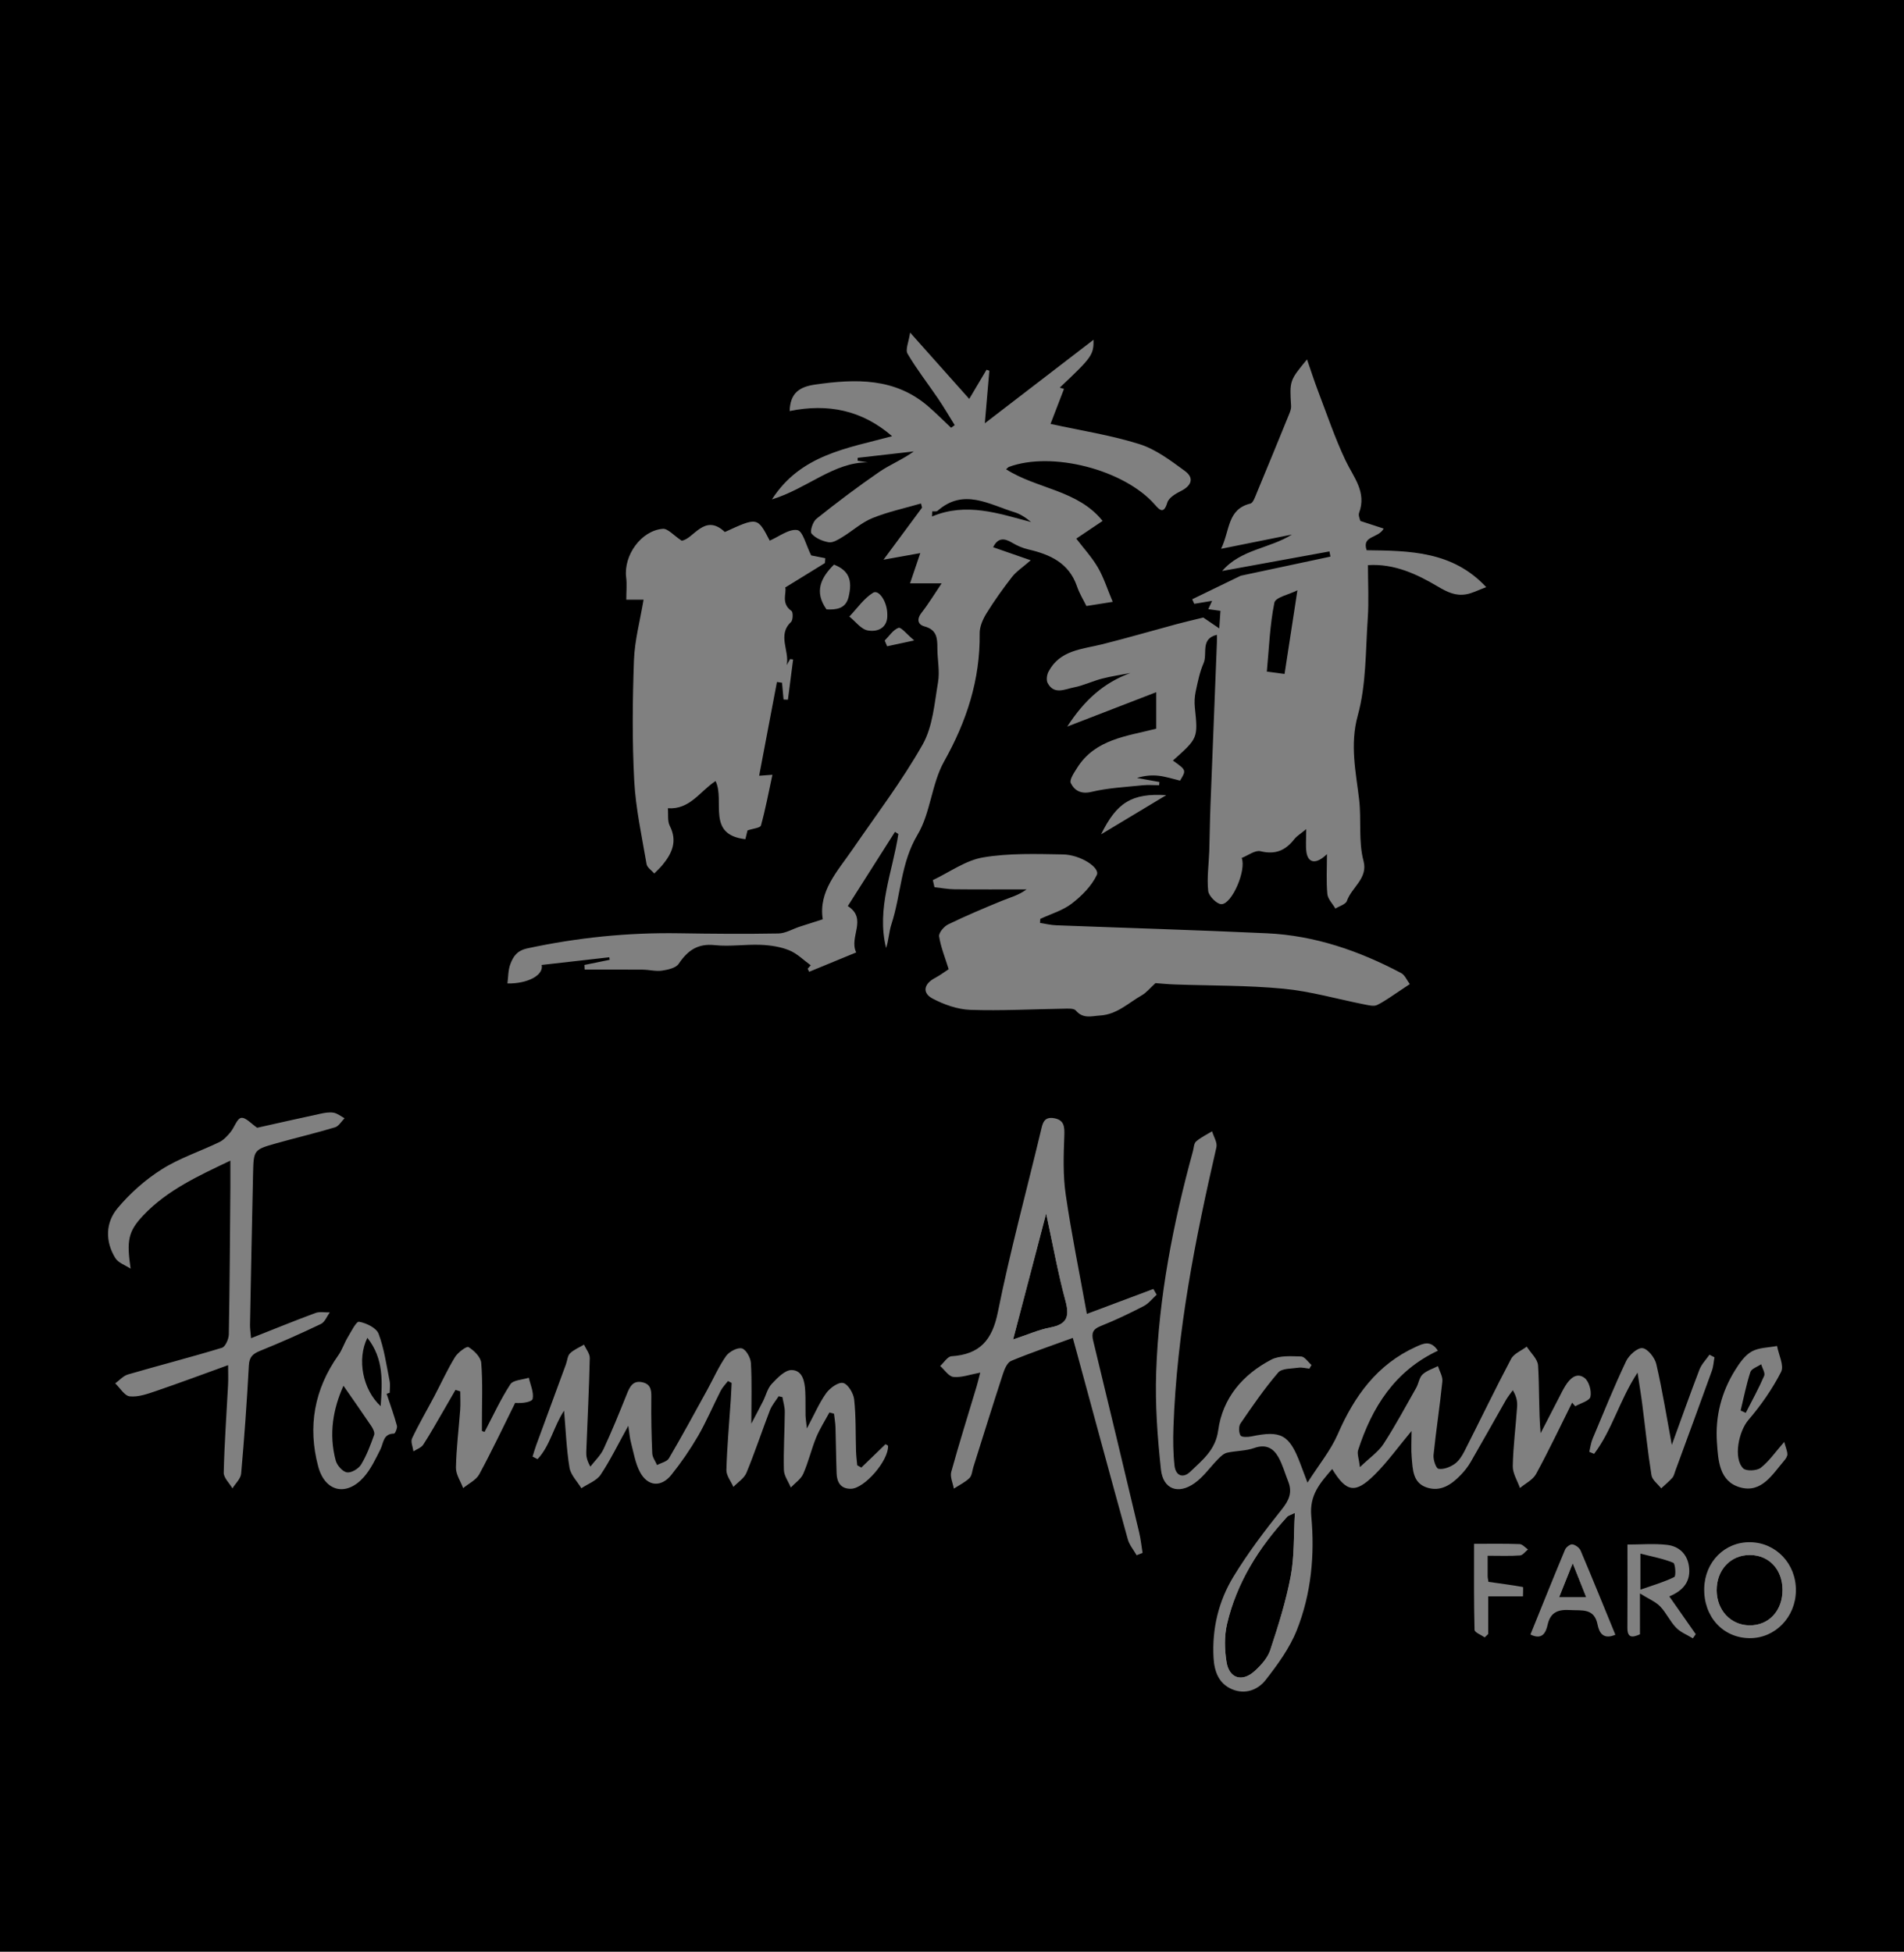 <?xml version="1.0" encoding="utf-8"?>
<!-- Generator: Adobe Illustrator 26.0.0, SVG Export Plug-In . SVG Version: 6.00 Build 0)  -->
<svg version="1.1" id="Layer_1" xmlns="http://www.w3.org/2000/svg" xmlns:xlink="http://www.w3.org/1999/xlink" x="0px" y="0px"
	 viewBox="0 0 639.96 655.96" style="enable-background:new 0 0 639.96 655.96;" xml:space="preserve">
<rect x="0" y="0" width="639.96" height="655.96" fill="#808080" stroke="none"/>
<style type="text/css">
	.st0{fill:#FFFFFF;}
</style>
<g>
	<path d="M0,655.96C0,437.19,0,218.78,0,0c213.35,0,426.42,0,639.96,0c0,218.53,0,437.06,0,655.96
		C426.78,655.96,213.71,655.96,0,655.96z M434.24,179.67c-7.67,4.78-17.16,4.93-23.46,12.25c12.02-2.19,24.04-4.39,36.07-6.58
		c0.11,0.58,0.22,1.16,0.33,1.74c-9.48,2.02-18.97,4.04-30.16,6.43c-4.25,2.06-10.28,4.99-16.3,7.91c0.23,0.51,0.46,1.02,0.69,1.53
		c1.9-0.32,3.81-0.63,5.99-0.99c-0.51,1.12-0.88,1.91-1.28,2.79c1.51,0.21,2.74,0.37,4.09,0.56c-0.13,1.97-0.24,3.61-0.4,5.91
		c-2.3-1.57-4.2-2.87-5.37-3.66c-3.31,0.81-6.1,1.45-8.85,2.19c-8.34,2.25-16.63,4.66-25,6.77c-6.81,1.71-14.34,1.91-18.18,9.25
		c-0.56,1.06-0.8,2.84-0.28,3.81c2.18,4.07,5.82,2.04,8.83,1.46c3.21-0.62,6.24-2.11,9.42-2.94c3.14-0.81,6.38-1.27,9.57-1.89
		c-8.9,3.23-15.45,9.05-21.23,18c10.49-4.05,19.96-7.71,29.91-11.56c0,4.72,0,8.47,0,12.27c-9.93,2.56-20.5,3.47-26.6,13.18
		c-1,1.6-2.66,4-2.12,5.1c1.22,2.48,3.39,3.82,6.98,2.95c5.55-1.33,11.36-1.6,17.07-2.2c1.86-0.2,3.75-0.03,5.63-0.03
		c0.04-0.36,0.07-0.72,0.11-1.08c-2.52-0.45-5.03-0.91-7.55-1.36c2.53-0.79,4.97-1.01,7.35-0.73c2.41,0.29,4.77,1.07,7.13,1.63
		c2.14-3.52,2.14-3.52-2.4-6.75c8.48-7.55,8.44-7.55,7.38-17.84c-0.18-1.78-0.09-3.66,0.29-5.4c0.69-3.21,1.33-6.5,2.64-9.49
		c1.39-3.18-1.18-8.21,4.48-9.53c0,0.85,0.03,1.66,0,2.46c-0.72,18.43-1.47,36.85-2.18,55.28c-0.19,4.98-0.23,9.97-0.39,14.95
		c-0.15,4.49-0.83,9.02-0.35,13.44c0.18,1.69,2.93,4.42,4.47,4.4c3.55-0.06,8.41-11.45,6.78-15.53c2.13-0.82,4.52-2.71,6.34-2.26
		c4.97,1.22,8.39-0.26,11.35-4.06c0.8-1.04,2.04-1.74,4-3.37c0,3.31-0.22,5.47,0.05,7.56c0.5,3.9,3.24,4.44,6.92,0.84
		c0,4.81-0.26,9.13,0.13,13.39c0.16,1.71,1.76,3.28,2.71,4.91c1.33-0.84,3.45-1.4,3.86-2.56c1.6-4.59,7.13-7.57,5.6-13.39
		c-1.79-6.79-0.67-13.83-1.49-20.76c-1.06-9.02-3.17-18.34-0.46-28.15c2.87-10.37,2.61-21.65,3.36-32.55
		c0.41-5.94,0.07-11.92,0.07-18.02c8.81-0.58,16.49,3.04,23.45,7.17c3.32,1.97,6.03,3.23,9.54,2.64c2.05-0.34,3.99-1.39,6.77-2.41
		c-11.28-12.13-25.76-12.23-40.2-12.41c-1.68-5.01,3.91-3.89,5.73-7.28c-2.59-0.84-4.99-1.63-7.86-2.56
		c-0.09-0.53-0.74-1.81-0.4-2.73c2.59-6.99-1.83-11.89-4.53-17.54c-3.61-7.59-6.3-15.62-9.31-23.5c-1.26-3.3-2.33-6.68-3.67-10.53
		c-5.89,7.15-5.86,7.15-5.35,15.72c0.05,0.92-0.35,1.91-0.71,2.8c-3.57,8.77-7.16,17.54-10.8,26.28c-0.56,1.34-1.21,3.42-2.19,3.66
		c-7.82,1.93-6.8,8.99-9.83,15.2C419.16,182.71,426.7,181.19,434.24,179.67z M284.96,304.54c5.3-8.34,10.57-16.64,15.85-24.94
		c0.38,0.24,0.76,0.48,1.14,0.72c-1.92,12.7-7.43,25.02-4.12,38.31c0.88-2.64,0.96-5.45,1.8-8.02c3.23-9.9,3.08-20.53,8.77-30.05
		c4.39-7.35,4.7-17.09,8.91-24.6c7.6-13.56,12.17-27.51,11.97-43.08c-0.03-2.26,1.08-4.78,2.32-6.77c2.61-4.23,5.52-8.29,8.57-12.21
		c1.41-1.81,3.47-3.13,6.27-5.58c-5.09-1.77-8.87-3.09-12.63-4.39c1.55-3.17,3.65-3.16,6.37-1.52c1.67,1.01,3.56,1.81,5.46,2.26
		c7.33,1.7,13.64,4.54,16.34,12.39c0.84,2.46,2.24,4.72,3.18,6.63c2.82-0.45,5.17-0.82,8.84-1.4c-1.79-4.24-2.99-8.12-4.98-11.54
		c-2.05-3.51-4.87-6.56-7.27-9.71c2.83-1.9,5.6-3.76,8.85-5.95c-8.38-10.44-22.1-10.73-32.44-17.36c0.65-0.57,0.76-0.73,0.9-0.78
		c14.49-5.38,38.76,0.9,49.07,12.63c1.53,1.74,3.01,3.44,4.21-0.63c0.48-1.63,2.78-3.02,4.56-3.9c3.6-1.78,4.56-4.4,1.38-6.73
		c-4.77-3.5-9.78-7.3-15.29-9.04c-9.54-3.01-19.56-4.54-29.89-6.8c1.32-3.43,2.92-7.59,4.52-11.76c-0.47-0.14-0.94-0.29-1.42-0.43
		c10.81-10.21,11.39-10.96,11.36-16.1c-12.53,9.63-24.42,18.76-36.55,28.08c0.52-6.03,1.02-11.85,1.52-17.67
		c-0.32-0.11-0.63-0.22-0.95-0.32c-1.8,3.04-3.6,6.08-5.81,9.8c-6.28-7.05-12.51-14.04-19.87-22.3c-0.45,3.14-1.67,5.72-0.86,7.11
		c3.07,5.24,6.85,10.06,10.27,15.1c1.96,2.9,3.73,5.93,5.58,8.9c-0.41,0.29-0.81,0.59-1.22,0.88c-2.48-2.33-4.89-4.75-7.45-6.99
		c-11.3-9.89-24.57-9.49-38.28-7.52c-5.27,0.76-8.36,2.87-8.53,8.9c12.86-2.63,24.33-0.31,34.44,8.45
		c-15.12,4.08-30.73,6.19-40.4,21.25c11.93-3.66,20.8-12.56,32.22-12.45c-0.47-0.08-1.94-0.31-3.4-0.55c0-0.33,0-0.65,0-0.98
		c6.29-0.72,12.58-1.44,18.87-2.15c-3.86,2.78-8.03,4.43-11.63,6.9c-7.23,4.97-14.24,10.27-21.1,15.74
		c-1.21,0.97-2.26,4.23-1.64,4.97c1.29,1.54,3.68,2.56,5.76,2.92c1.39,0.23,3.16-0.86,4.55-1.71c3.42-2.07,6.48-4.92,10.12-6.4
		c5.25-2.13,10.88-3.33,16.35-4.92c0.12,0.46,0.24,0.92,0.36,1.39c-4.08,5.52-8.16,11.03-12.95,17.5c4.76-0.85,8.22-1.48,12.36-2.22
		c-1.17,3.46-2.19,6.46-3.44,10.16c4.05,0,7.11,0,10.62,0c-2.46,3.64-4.4,6.88-6.72,9.83c-1.75,2.23-1.32,4.04,0.98,4.66
		c4.09,1.11,4.31,3.9,4.3,7.25c-0.01,3.83,0.86,7.76,0.23,11.46c-1.21,7.12-1.76,14.92-5.18,20.97
		c-6.94,12.28-15.57,23.61-23.58,35.28c-5.05,7.36-11.49,14.06-9.99,23.47c-3.11,0.99-5.44,1.72-7.75,2.48
		c-2.4,0.79-4.77,2.25-7.18,2.29c-11.11,0.2-22.23,0.11-33.34-0.07c-17.22-0.28-34.19,1.45-51.03,5.08
		c-3.5,0.75-4.76,2.76-5.72,5.32c-0.75,2-0.68,4.3-0.97,6.47c6.63,0.14,12.28-2.72,11.51-6.22c7.61-0.86,15.18-1.72,22.74-2.58
		c0.04,0.28,0.08,0.57,0.11,0.85c-2.83,0.58-5.65,1.15-8.48,1.73c0.03,0.52,0.06,1.04,0.08,1.56c6.51,0,13.01-0.04,19.52,0.02
		c2.16,0.02,4.37,0.63,6.46,0.33c1.99-0.29,4.67-0.88,5.62-2.29c3.01-4.47,6.37-6.89,12.13-6.28c5.09,0.54,10.31-0.31,15.46-0.1
		c3.22,0.13,6.59,0.63,9.55,1.83c2.67,1.08,4.86,3.33,7.25,5.05c-0.12,0.13-0.58,0.63-1.04,1.14c0.17,0.35,0.34,0.7,0.51,1.04
		c5.25-2.16,10.5-4.32,15.81-6.51C285.25,314.92,291.71,308.83,284.96,304.54z M240.51,262.52c3.26,6.67-3.21,18.03,10.02,19.54
		c0.36-1.51,0.62-2.6,0.71-2.94c1.85-0.64,4.3-0.84,4.53-1.67c1.52-5.47,2.56-11.08,3.85-17.05c-1.76,0.13-2.58,0.19-4.46,0.33
		c2.05-10.8,4.02-21.15,5.98-31.51c0.57,0.09,1.14,0.18,1.71,0.26c0.17,1.88,0.34,3.76,0.51,5.63c0.49,0.02,0.98,0.05,1.47,0.07
		c0.58-4.51,1.17-9.02,1.75-13.53c-0.34-0.04-0.68-0.08-1.01-0.12c-0.38,0.67-0.77,1.34-1.15,2.02c1.02-4.82-3.23-10.1,1.45-14.48
		c0.69-0.64,0.74-3.33,0.16-3.73c-3.69-2.55-1.52-6.24-2.11-7.87c4.85-2.98,9.1-5.6,13.35-8.22c0.04-0.54,0.08-1.09,0.12-1.63
		c-2.02-0.4-4.04-0.8-4.74-0.94c-1.7-3.35-2.79-8.19-4.65-8.51c-2.82-0.48-6.16,2.2-9.29,3.54c-4.11-7.93-4.11-7.93-15.08-2.89
		c-6.88-6.55-10.6,2.55-14.53,2.9c-2.72-1.79-4.62-4.11-6.32-3.98c-7.3,0.59-13.23,8.96-12.32,16.33c0.29,2.31,0.04,4.69,0.04,7.49
		c1.64,0,3.69,0,5.81,0c-1.17,7.04-2.99,13.68-3.23,20.38c-0.48,13.47-0.62,26.99,0.09,40.44c0.5,9.4,2.57,18.73,4.15,28.06
		c0.2,1.16,1.69,2.1,2.59,3.15c0.92-0.94,1.9-1.83,2.74-2.84c3.24-3.92,5.12-8,2.47-13.18c-0.82-1.62-0.45-3.84-0.64-5.91
		C231.91,272.18,235.22,265.97,240.51,262.52z M349.58,310.21c0.02-0.45,0.05-0.91,0.07-1.36c3.57-1.67,7.55-2.81,10.59-5.15
		c3.35-2.58,6.65-5.89,8.42-9.62c1.16-2.44-5.47-6.8-11.41-6.9c-8.96-0.15-18.09-0.47-26.85,1.01c-5.88,1-11.26,4.98-16.86,7.63
		c0.18,0.79,0.37,1.58,0.55,2.37c2.23,0.25,4.46,0.69,6.69,0.71c8.09,0.09,16.17,0.03,24.26,0.03c-2.69,2.02-5.57,2.72-8.29,3.84
		c-6.08,2.5-12.15,5.06-18.06,7.93c-1.41,0.68-3.22,2.84-3.04,4.04c0.56,3.63,2.01,7.12,3.21,11.02c-1.33,0.86-2.9,2.05-4.62,2.96
		c-3.75,1.99-4.38,5.04-0.72,6.95c3.83,2,8.32,3.6,12.57,3.75c10.43,0.36,20.89-0.23,31.34-0.38c1.42-0.02,3.48-0.2,4.17,0.61
		c2.44,2.89,5.33,1.85,8.22,1.67c5.61-0.35,9.49-4.25,14-6.82c1.51-0.86,2.67-2.35,4.55-4.06c1.49,0.11,3.96,0.36,6.44,0.45
		c12.22,0.44,24.5,0.27,36.66,1.44c9.14,0.88,18.1,3.5,27.16,5.28c1.4,0.27,3.13,0.73,4.25,0.18c2.79-1.38,5.33-3.3,7.96-5.01
		c1.01-0.66,2.02-1.34,3.02-2.01c-0.96-1.26-1.64-3.04-2.91-3.71c-14.11-7.47-29.01-12.62-45.06-13.37
		c-23.59-1.1-47.2-1.78-70.79-2.69C353.26,310.95,351.42,310.49,349.58,310.21z M440.1,460.02c0.24-0.41,0.48-0.82,0.72-1.23
		c-1.16-1-2.3-2.82-3.49-2.86c-3.37-0.09-7.25-0.4-10.04,1.06c-9.59,5.02-16.36,12.87-17.85,23.84c-0.89,6.54-5.34,9.95-9.39,13.84
		c-2.43,2.34-4.91,1.32-5.28-2.04c-0.47-4.28-0.51-8.63-0.36-12.94c1.12-31.92,7.3-63.07,14.44-94.08c0.37-1.59-0.93-3.57-1.45-5.37
		c-1.82,1.11-3.79,2.04-5.38,3.42c-0.74,0.64-0.76,2.14-1.06,3.27c-6.66,24.31-11.48,48.97-12.35,74.18
		c-0.38,10.92,0.42,21.94,1.6,32.82c0.72,6.64,5.81,8.49,11.32,4.57c3.04-2.16,5.27-5.46,7.95-8.16c0.84-0.85,1.86-1.81,2.95-2.06
		c3.03-0.68,6.29-0.58,9.17-1.6c3.8-1.35,6.31,0,8.02,2.97c1.47,2.56,2.25,5.51,3.36,8.29c1.44,3.63,0.33,6.28-2.14,9.36
		c-5.81,7.25-11.45,14.72-16.27,22.64c-5,8.22-7.23,17.51-6.68,27.26c0.25,4.55,1.7,8.67,6.23,10.58c4.4,1.86,8.67,0.22,11.28-3.12
		c4.03-5.16,8.05-10.67,10.45-16.69c4.87-12.22,6.1-25.35,4.89-38.33c-0.68-7.29,3.06-11.23,7.02-15.89
		c4.8,7.84,7.75,8.39,14.28,1.92c4.29-4.25,7.84-9.24,12.4-14.7c0,3.46-0.2,6.21,0.05,8.92c0.36,3.94,0.31,8.44,4.97,10.04
		c4.71,1.61,8.38-0.92,11.51-4.17c1.26-1.31,2.42-2.77,3.33-4.34c4-6.91,7.88-13.89,11.84-20.82c0.67-1.17,1.55-2.22,2.33-3.33
		c1.27,2.09,1.57,3.84,1.45,5.57c-0.46,6.64-1.33,13.27-1.46,19.92c-0.05,2.45,1.56,4.92,2.42,7.38c1.84-1.55,4.33-2.74,5.41-4.71
		c4.28-7.86,8.12-15.97,12.12-23.99c0.35,0.41,0.69,0.81,1.04,1.22c1.8-1.04,4.8-1.81,5.11-3.18c0.43-1.94-0.46-5.2-1.97-6.34
		c-2.65-2.01-4.93,0.18-6.45,2.63c-0.87,1.41-1.6,2.92-2.36,4.4c-1.99,3.85-3.98,7.7-5.96,11.55c-0.68-7.82-0.38-15.32-0.86-22.78
		c-0.14-2.18-2.47-4.22-3.8-6.33c-1.8,1.36-4.31,2.33-5.27,4.14c-5.43,10.26-10.46,20.75-15.72,31.1c-0.81,1.59-1.91,3.28-3.34,4.25
		c-1.51,1.03-3.68,1.87-5.34,1.57c-0.84-0.15-1.82-3.07-1.66-4.63c0.84-8.26,2.13-16.48,2.97-24.74c0.17-1.65-0.96-3.43-1.49-5.14
		c-1.76,0.91-3.8,1.51-5.19,2.82c-1.11,1.05-1.3,3.02-2.11,4.46c-3.59,6.35-7.05,12.79-11.01,18.9c-1.71,2.63-4.55,4.54-7.91,7.77
		c-0.36-2.95-1.01-4.47-0.62-5.67c4.68-14.48,12.36-26.68,26.83-33.46c-2.42-3.68-4.97-2.4-7.36-1.32
		c-13.08,5.92-20.73,16.56-26.3,29.37c-2.37,5.45-6.31,10.21-10.18,16.3c-1.19-3.14-1.82-4.81-2.45-6.48
		c-3.64-9.65-6.45-11.16-16.41-9.06c-1.21,0.26-3.32,0.3-3.66-0.32c-0.59-1.05-0.66-3.08,0.01-4.04c4.01-5.85,8.05-11.73,12.66-17.1
		c1.24-1.45,4.47-1.29,6.82-1.63C437.59,459.53,438.87,459.89,440.1,460.02z M329.47,461.35c-0.49,1.86-0.81,3.28-1.23,4.68
		c-2.86,9.55-5.86,19.07-8.51,28.68c-0.46,1.67,0.54,3.75,0.87,5.63c1.77-1.15,3.74-2.09,5.24-3.53c0.85-0.82,0.92-2.44,1.32-3.71
		c3.3-10.46,6.55-20.94,9.96-31.37c0.52-1.61,1.45-3.78,2.75-4.32c6.72-2.79,13.63-5.13,20.71-7.72c0.54,1.95,0.98,3.54,1.41,5.12
		c5.67,20.85,11.3,41.72,17.07,62.54c0.53,1.92,1.96,3.6,2.98,5.38c0.66-0.26,1.33-0.52,1.99-0.78c-0.37-2.28-0.6-4.59-1.13-6.83
		c-5.12-21.52-10.26-43.02-15.47-64.52c-0.62-2.55-0.1-3.86,2.52-4.9c4.94-1.96,9.75-4.27,14.47-6.71c1.66-0.86,2.91-2.52,4.35-3.82
		c-0.37-0.65-0.74-1.3-1.11-1.94c-7.24,2.72-14.48,5.43-22.35,8.38c-2.52-13.96-5.2-26.99-7.11-40.13
		c-0.94-6.46-0.72-13.13-0.47-19.69c0.12-3.09-0.01-5.36-3.46-5.96c-3.58-0.62-3.88,2-4.49,4.55c-4.83,20.21-10.3,40.29-14.39,60.65
		c-1.9,9.47-6.12,14.2-15.59,14.82c-1.33,0.09-2.53,2.13-3.79,3.27c1.48,1.3,2.87,3.53,4.46,3.68
		C323.15,463.07,325.96,462.01,329.47,461.35z M211.18,479.21c0.38,2.49,0.49,4.13,0.91,5.7c0.89,3.35,1.44,6.93,3.05,9.92
		c2.59,4.81,7.09,5.15,10.51,0.89c3.3-4.12,6.33-8.52,8.98-13.08c2.83-4.88,5.02-10.13,7.6-15.17c0.61-1.2,1.63-2.2,2.46-3.29
		c0.41,0.21,0.81,0.43,1.22,0.64c-0.1,1.94-0.17,3.88-0.3,5.82c-0.52,7.81-1.24,15.61-1.46,23.43c-0.05,1.88,1.53,3.8,2.36,5.7
		c1.5-1.57,3.61-2.88,4.38-4.74c2.85-6.91,5.2-14.03,7.89-21.01c0.66-1.7,1.93-3.16,2.92-4.72c0.43,0.09,0.85,0.19,1.28,0.28
		c0.28,1.67,0.82,3.34,0.8,5.01c-0.05,6.49-0.47,12.99-0.3,19.47c0.05,1.99,1.52,3.94,2.33,5.91c1.43-1.52,3.38-2.8,4.17-4.6
		c1.74-3.94,2.71-8.21,4.34-12.2c1.2-2.92,2.95-5.62,4.46-8.42c0.51,0.14,1.02,0.27,1.54,0.41c0.17,1.54,0.45,3.07,0.5,4.61
		c0.16,5.16,0.19,10.33,0.38,15.49c0.11,3.02,1.44,5.19,4.82,5.13c4.56-0.07,12.68-9.49,12.47-14.4c-0.01-0.19-0.52-0.36-0.86-0.57
		c-2.69,2.6-5.41,5.22-8.12,7.84c-0.46-0.25-0.92-0.51-1.38-0.76c-0.14-1.56-0.35-3.13-0.4-4.69c-0.18-5.82,0-11.68-0.63-17.46
		c-0.23-2.06-2.09-5.15-3.71-5.52c-1.61-0.36-4.45,1.69-5.7,3.44c-2.36,3.29-3.96,7.12-6.48,11.85c-0.25-2.33-0.43-3.39-0.46-4.45
		c-0.06-2.67,0.05-5.34-0.09-8c-0.17-3.29-0.88-7.14-4.61-7.18c-2.23-0.02-4.79,2.67-6.66,4.65c-1.41,1.5-1.93,3.83-2.9,5.77
		c-1.11,2.21-2.28,4.38-3.96,7.6c0-7.75,0.23-14.09-0.14-20.39c-0.1-1.79-1.68-4.59-3.05-4.91c-1.53-0.36-4.26,1.11-5.31,2.59
		c-2.46,3.51-4.21,7.52-6.29,11.3c-4.25,7.71-8.43,15.45-12.89,23.04c-0.67,1.15-2.64,1.54-4.01,2.28c-0.56-1.31-1.55-2.6-1.61-3.93
		c-0.27-5.99-0.38-11.98-0.32-17.98c0.03-2.65,0.23-5.22-3.03-5.92c-3.22-0.69-4.24,1.6-5.24,4.09c-2.47,6.17-4.98,12.34-7.78,18.36
		c-1.02,2.18-2.93,3.95-4.43,5.9c-1.21-2.11-1.44-3.56-1.38-5.01c0.4-10.48,0.94-20.96,1.18-31.44c0.04-1.5-1.26-3.03-1.93-4.55
		c-1.6,0.96-3.42,1.68-4.72,2.95c-0.85,0.83-0.91,2.45-1.37,3.69c-3.32,9.04-6.66,18.07-9.97,27.12c-0.47,1.27-0.83,2.58-1.24,3.87
		c0.56,0.29,1.12,0.58,1.68,0.87c4.23-4.49,5.4-10.99,8.91-16.3c0.58,6.7,0.8,13.01,1.83,19.18c0.41,2.45,2.61,4.61,3.99,6.9
		c2.2-1.48,5.09-2.5,6.47-4.54C205.17,490.75,207.78,485.34,211.18,479.21z M76.67,458.84c0,2.55,0.09,4.64-0.02,6.72
		c-0.51,9.81-1.23,19.6-1.45,29.41c-0.04,1.74,1.9,3.52,2.93,5.29c1.01-1.64,2.76-3.22,2.92-4.94c1.08-12.1,1.94-24.22,2.59-36.35
		c0.15-2.86,1.28-3.92,3.74-4.92c6.92-2.8,13.77-5.83,20.5-9.06c1.31-0.63,2-2.55,2.98-3.88c-1.63,0.05-3.41-0.33-4.86,0.21
		c-7.11,2.63-14.13,5.5-21.62,8.46c-0.18-2.17-0.37-3.3-0.35-4.43c0.32-16.98,0.65-33.95,1.03-50.93c0.18-7.93,0.22-8,7.84-10.15
		c6.56-1.85,13.2-3.41,19.72-5.37c1.25-0.38,2.14-2,3.19-3.05c-1.22-0.65-2.39-1.63-3.69-1.86c-1.42-0.25-2.99,0.04-4.44,0.35
		c-7.31,1.57-14.59,3.23-21.24,4.71c-1.95-1.31-3.87-3.57-5.38-3.32c-1.41,0.23-2.27,3.22-3.6,4.81c-1.06,1.27-2.28,2.63-3.73,3.33
		c-6.43,3.11-13.37,5.36-19.35,9.14c-5.51,3.48-10.63,8.02-14.82,13.02c-4.11,4.89-4.27,11.18-0.79,16.83
		c1,1.62,3.38,2.39,5.13,3.55c-1.37-9.41-0.87-12.5,4.29-17.94c8.07-8.5,18.5-13.24,29.24-18.37c0,3.4,0.02,6.16,0,8.92
		c-0.13,16.49-0.22,32.97-0.52,49.46c-0.03,1.58-1.16,4.17-2.31,4.52c-10.47,3.19-21.09,5.91-31.6,8.97
		c-1.58,0.46-2.85,1.97-4.27,2.99c1.62,1.54,3.12,4.19,4.88,4.37c2.82,0.29,5.89-0.79,8.7-1.75
		C60.26,464.87,68.16,461.92,76.67,458.84z M129.95,468.47c0.35-0.12,0.7-0.23,1.04-0.35c0-1.33,0.22-2.7-0.04-3.98
		c-1.08-5.33-1.8-10.82-3.71-15.86c-0.75-1.98-4.13-3.6-6.55-4.02c-0.96-0.17-2.66,3.32-3.83,5.26c-1.16,1.93-1.85,4.17-3.14,5.99
		c-8.09,11.43-10.35,24.01-6.77,37.39c2.28,8.53,9.47,10.14,15.28,3.63c2.37-2.66,3.97-6.08,5.6-9.31c1.12-2.22,0.89-5.33,4.62-5.38
		c0.36,0,1.17-1.88,0.96-2.66C132.42,475.57,131.13,472.04,129.95,468.47z M162.87,481.28c-0.3-0.11-0.59-0.21-0.89-0.32
		c0-0.98,0-1.96,0-2.95c-0.01-6.65,0.3-13.32-0.23-19.93c-0.16-1.95-2.41-4.17-4.28-5.31c-0.64-0.39-3.6,1.81-4.56,3.4
		c-2.59,4.24-4.65,8.8-6.98,13.21c-2.48,4.7-5.18,9.29-7.44,14.09c-0.53,1.12,0.28,2.88,0.47,4.35c1.12-0.74,2.63-1.22,3.3-2.25
		c2.44-3.76,4.61-7.69,6.88-11.56c1.33-2.28,2.64-4.57,3.96-6.86c0.53,0.17,1.06,0.34,1.59,0.51c0,2.08,0.13,4.17-0.02,6.25
		c-0.47,6.46-1.3,12.91-1.42,19.38c-0.04,2.28,1.57,4.59,2.42,6.88c1.85-1.53,4.36-2.7,5.42-4.65c4.26-7.87,8.08-15.97,12.06-23.99
		c2.53,0.21,5.69-0.32,5.89-1.4c0.42-2.19-0.77-4.69-1.3-7.06c-2.13,0.7-5.26,0.75-6.21,2.21
		C168.23,470.35,165.7,475.91,162.87,481.28z M534.18,487.98c0.54,0.23,1.08,0.46,1.62,0.68c6.05-7.94,8.5-18,14.6-27.31
		c0.64,4.29,1.19,7.5,1.6,10.74c1.02,7.92,1.82,15.87,3.08,23.74c0.26,1.61,2.14,2.96,3.27,4.43c1.26-1.18,2.6-2.28,3.75-3.56
		c0.52-0.58,0.69-1.49,0.98-2.27c4.12-11.23,8.26-22.45,12.31-33.7c0.52-1.43,0.59-3.02,0.87-4.53c-0.56-0.29-1.12-0.58-1.68-0.87
		c-1.14,1.65-2.66,3.16-3.36,4.98c-3.23,8.41-6.23,16.91-9.3,25.33c-1.72-9.25-3.16-18.28-5.21-27.16c-0.5-2.15-2.87-5.15-4.65-5.36
		c-1.69-0.2-4.56,2.38-5.51,4.4c-4.05,8.55-7.6,17.34-11.26,26.07C534.71,484.96,534.54,486.51,534.18,487.98z M599.7,484.65
		c-3.08,3.51-5.14,6.56-7.91,8.7c-1.32,1.02-4.89,1.18-5.88,0.18c-3.39-3.42-1.49-12.46,1.71-16.2c4.23-4.96,8.07-10.43,11.03-16.22
		c1.08-2.12-0.82-5.77-1.36-8.71c-2.88,0.56-6.1,0.5-8.53,1.86c-2.3,1.29-4.08,3.88-5.55,6.23c-4.61,7.38-6.72,15.54-6.13,24.22
		c0.42,6.14,0.73,13.25,7.86,15.23c7.14,1.98,10.77-4.35,14.72-8.97c0.52-0.61,1.11-1.45,1.1-2.17
		C600.74,487.7,600.23,486.6,599.7,484.65z M588.26,518.35c-8.54-0.13-15.23,6.58-15.45,15.49c-0.23,9.51,6.25,16.66,15.2,16.76
		c8.6,0.1,15.55-7.03,15.62-16.01C603.7,525.59,596.98,518.48,588.26,518.35z M551.21,535.58c2.97,1.85,5.23,2.76,6.78,4.35
		c2.06,2.13,3.31,5.02,5.37,7.15c1.5,1.56,3.73,2.42,5.63,3.58c0.33-0.46,0.65-0.93,0.98-1.39c-2.92-4.18-5.84-8.35-8.89-12.7
		c4.77-1.98,7.32-5.13,6.6-10.16c-0.6-4.16-3.4-6.68-7.28-7.15c-4.34-0.52-8.78-0.12-13.39-0.12c0,9.68,0.05,18.81-0.02,27.94
		c-0.03,3.37,1.5,3.46,4.23,2.23C551.21,545.3,551.21,541.34,551.21,535.58z M542.95,549.46c-3.95-9.63-7.74-19.01-11.69-28.31
		c-0.41-0.95-1.74-1.92-2.77-2.07c-0.74-0.11-2.11,0.94-2.46,1.78c-3.96,9.48-7.78,19.02-11.63,28.52c3.98,1.94,5.18-0.63,5.78-3.3
		c0.97-4.35,3.68-5.16,7.63-4.92c3.91,0.24,8.05-0.72,9.15,4.87C537.52,548.78,538.84,551.19,542.95,549.46z M500.02,522.9
		c3.97,0,7.44,0.15,10.88-0.1c0.94-0.07,1.79-1.31,2.68-2.01c-0.93-0.63-1.84-1.76-2.79-1.8c-4.94-0.18-9.88-0.09-15.34-0.09
		c0,10.01-0.09,19.46,0.16,28.91c0.02,0.87,2.23,1.69,3.42,2.53c0.39-0.38,0.79-0.76,1.18-1.13c0-4.08,0-8.16,0-12.65
		c4.16,0,7.78,0,11.68,0c0-1.37,0.14-3.12-0.02-3.15c-3.78-0.68-7.59-1.17-11.58-1.73c-0.1-0.66-0.26-1.3-0.27-1.93
		C500,527.78,500.02,525.78,500.02,522.9z M298.23,206.56c0.04-4.27-2.85-8.53-4.77-7.34c-3.12,1.93-5.36,5.26-7.98,8.01
		c2.05,1.63,3.93,4.28,6.2,4.67C295.41,212.54,298.44,210.7,298.23,206.56z M280.31,189.77c-4.37,4.36-6.75,9.07-2.51,15.05
		c3.25,0.16,6.43-0.18,7.4-4.09C286.67,194.8,285.16,191.68,280.31,189.77z M391.99,267.26c-11.56-0.71-16.63,2.43-21.9,13.17
		C377.27,276.12,384.26,271.92,391.99,267.26z M297.36,215.29c0.27,0.64,0.54,1.29,0.82,1.93c2.55-0.55,5.09-1.09,9.1-1.96
		c-2.55-2.14-4.41-4.55-5.28-4.24C300.18,211.69,298.88,213.78,297.36,215.29z"/>
	<path class="st0" d="M435.23,508.49c-1.71,0.83-2.25,0.94-2.54,1.26c-9.58,10.43-16.99,22.17-20.26,36.06
		c-0.96,4.07-0.85,8.62-0.18,12.78c0.9,5.56,5.25,6.89,9.45,3.08c2.16-1.95,4.38-4.43,5.26-7.1c2.69-8.15,5.29-16.41,6.87-24.82
		C435.09,523.07,434.8,516.09,435.23,508.49z"/>
	<path class="st0" d="M340.52,450.21c4.74-1.56,8.54-3.27,12.53-4.02c5.67-1.07,6.49-3.72,5.06-9c-2.5-9.21-4.18-18.64-6.49-29.3
		C347.74,422.69,344.23,436.06,340.52,450.21z"/>
	<path class="st0" d="M599.13,534.37c-0.02-6.82-4.49-11.65-10.85-11.72c-6.54-0.07-11.3,4.95-11.27,11.89
		c0.03,6.67,4.68,11.66,10.96,11.76C594.49,546.4,599.15,541.42,599.13,534.37z"/>
	<path class="st0" d="M533.17,536.87c-1.55-3.9-2.88-7.24-4.56-11.46c-1.71,4.27-3.08,7.7-4.58,11.46
		C527.16,536.87,529.78,536.87,533.17,536.87z"/>
	<path d="M436.08,198.41c-1.54,10.01-2.9,18.9-4.32,28.11c-1.68-0.22-3.44-0.45-5.96-0.78c0.74-7.82,1-15.63,2.54-23.18
		C428.71,200.75,433.31,199.81,436.08,198.41z"/>
	<path d="M313.33,171.89c0.61-0.06,1.43,0.13,1.8-0.2c8.75-7.71,17.28-2.15,25.8,0.46c2,0.61,3.83,1.8,5.62,3.32
		c-10.95-2.91-21.75-6.7-33.29-1.88C313.29,173.03,313.31,172.46,313.33,171.89z"/>
	<path d="M435.23,508.49c-0.44,7.6-0.14,14.58-1.4,21.26c-1.58,8.41-4.18,16.67-6.87,24.82c-0.88,2.67-3.1,5.14-5.26,7.1
		c-4.2,3.8-8.56,2.48-9.45-3.08c-0.67-4.16-0.78-8.71,0.18-12.78c3.26-13.89,10.68-25.63,20.26-36.06
		C432.99,509.43,433.52,509.32,435.23,508.49z"/>
	<path d="M340.52,450.21c3.71-14.15,7.21-27.52,11.1-42.33c2.31,10.66,3.99,20.09,6.49,29.3c1.43,5.28,0.62,7.93-5.06,9
		C349.07,446.94,345.26,448.65,340.52,450.21z"/>
	<path d="M115.44,465.77c3.16,4.55,6.31,9.01,9.35,13.54c0.58,0.86,1.25,2.2,0.96,2.99c-1.23,3.41-2.51,6.88-4.39,9.96
		c-0.86,1.41-3.29,2.85-4.75,2.62c-1.46-0.23-3.32-2.33-3.76-3.95C110.42,481.97,112,473.4,115.44,465.77z"/>
	<path d="M123.48,449.66c5.58,7.06,5.02,14.78,4.47,22.97C121.93,467.1,119.9,456.9,123.48,449.66z"/>
	<path d="M585.05,474.1c1.05-4.33,1.9-8.73,3.28-12.95c0.38-1.14,2.37-1.76,3.62-2.61c0.38,1.32,1.43,2.92,1.01,3.89
		c-1.83,4.25-4.09,8.32-6.19,12.45C586.2,474.62,585.63,474.36,585.05,474.1z"/>
	<path d="M599.13,534.37c0.02,7.05-4.64,12.03-11.17,11.93c-6.27-0.1-10.92-5.09-10.96-11.76c-0.03-6.94,4.73-11.96,11.27-11.89
		C594.64,522.72,599.11,527.55,599.13,534.37z"/>
	<path d="M551.36,534.3c0-4.83,0-7.74,0-12.11c3.97,1.02,7.66,1.68,11.04,3.07c0.72,0.29,0.96,4.48,0.37,4.78
		C559.46,531.7,555.83,532.72,551.36,534.3z"/>
	<path d="M533.17,536.87c-3.38,0-6.01,0-9.14,0c1.5-3.76,2.87-7.19,4.58-11.46C530.28,529.63,531.61,532.97,533.17,536.87z"/>
</g>
</svg>
